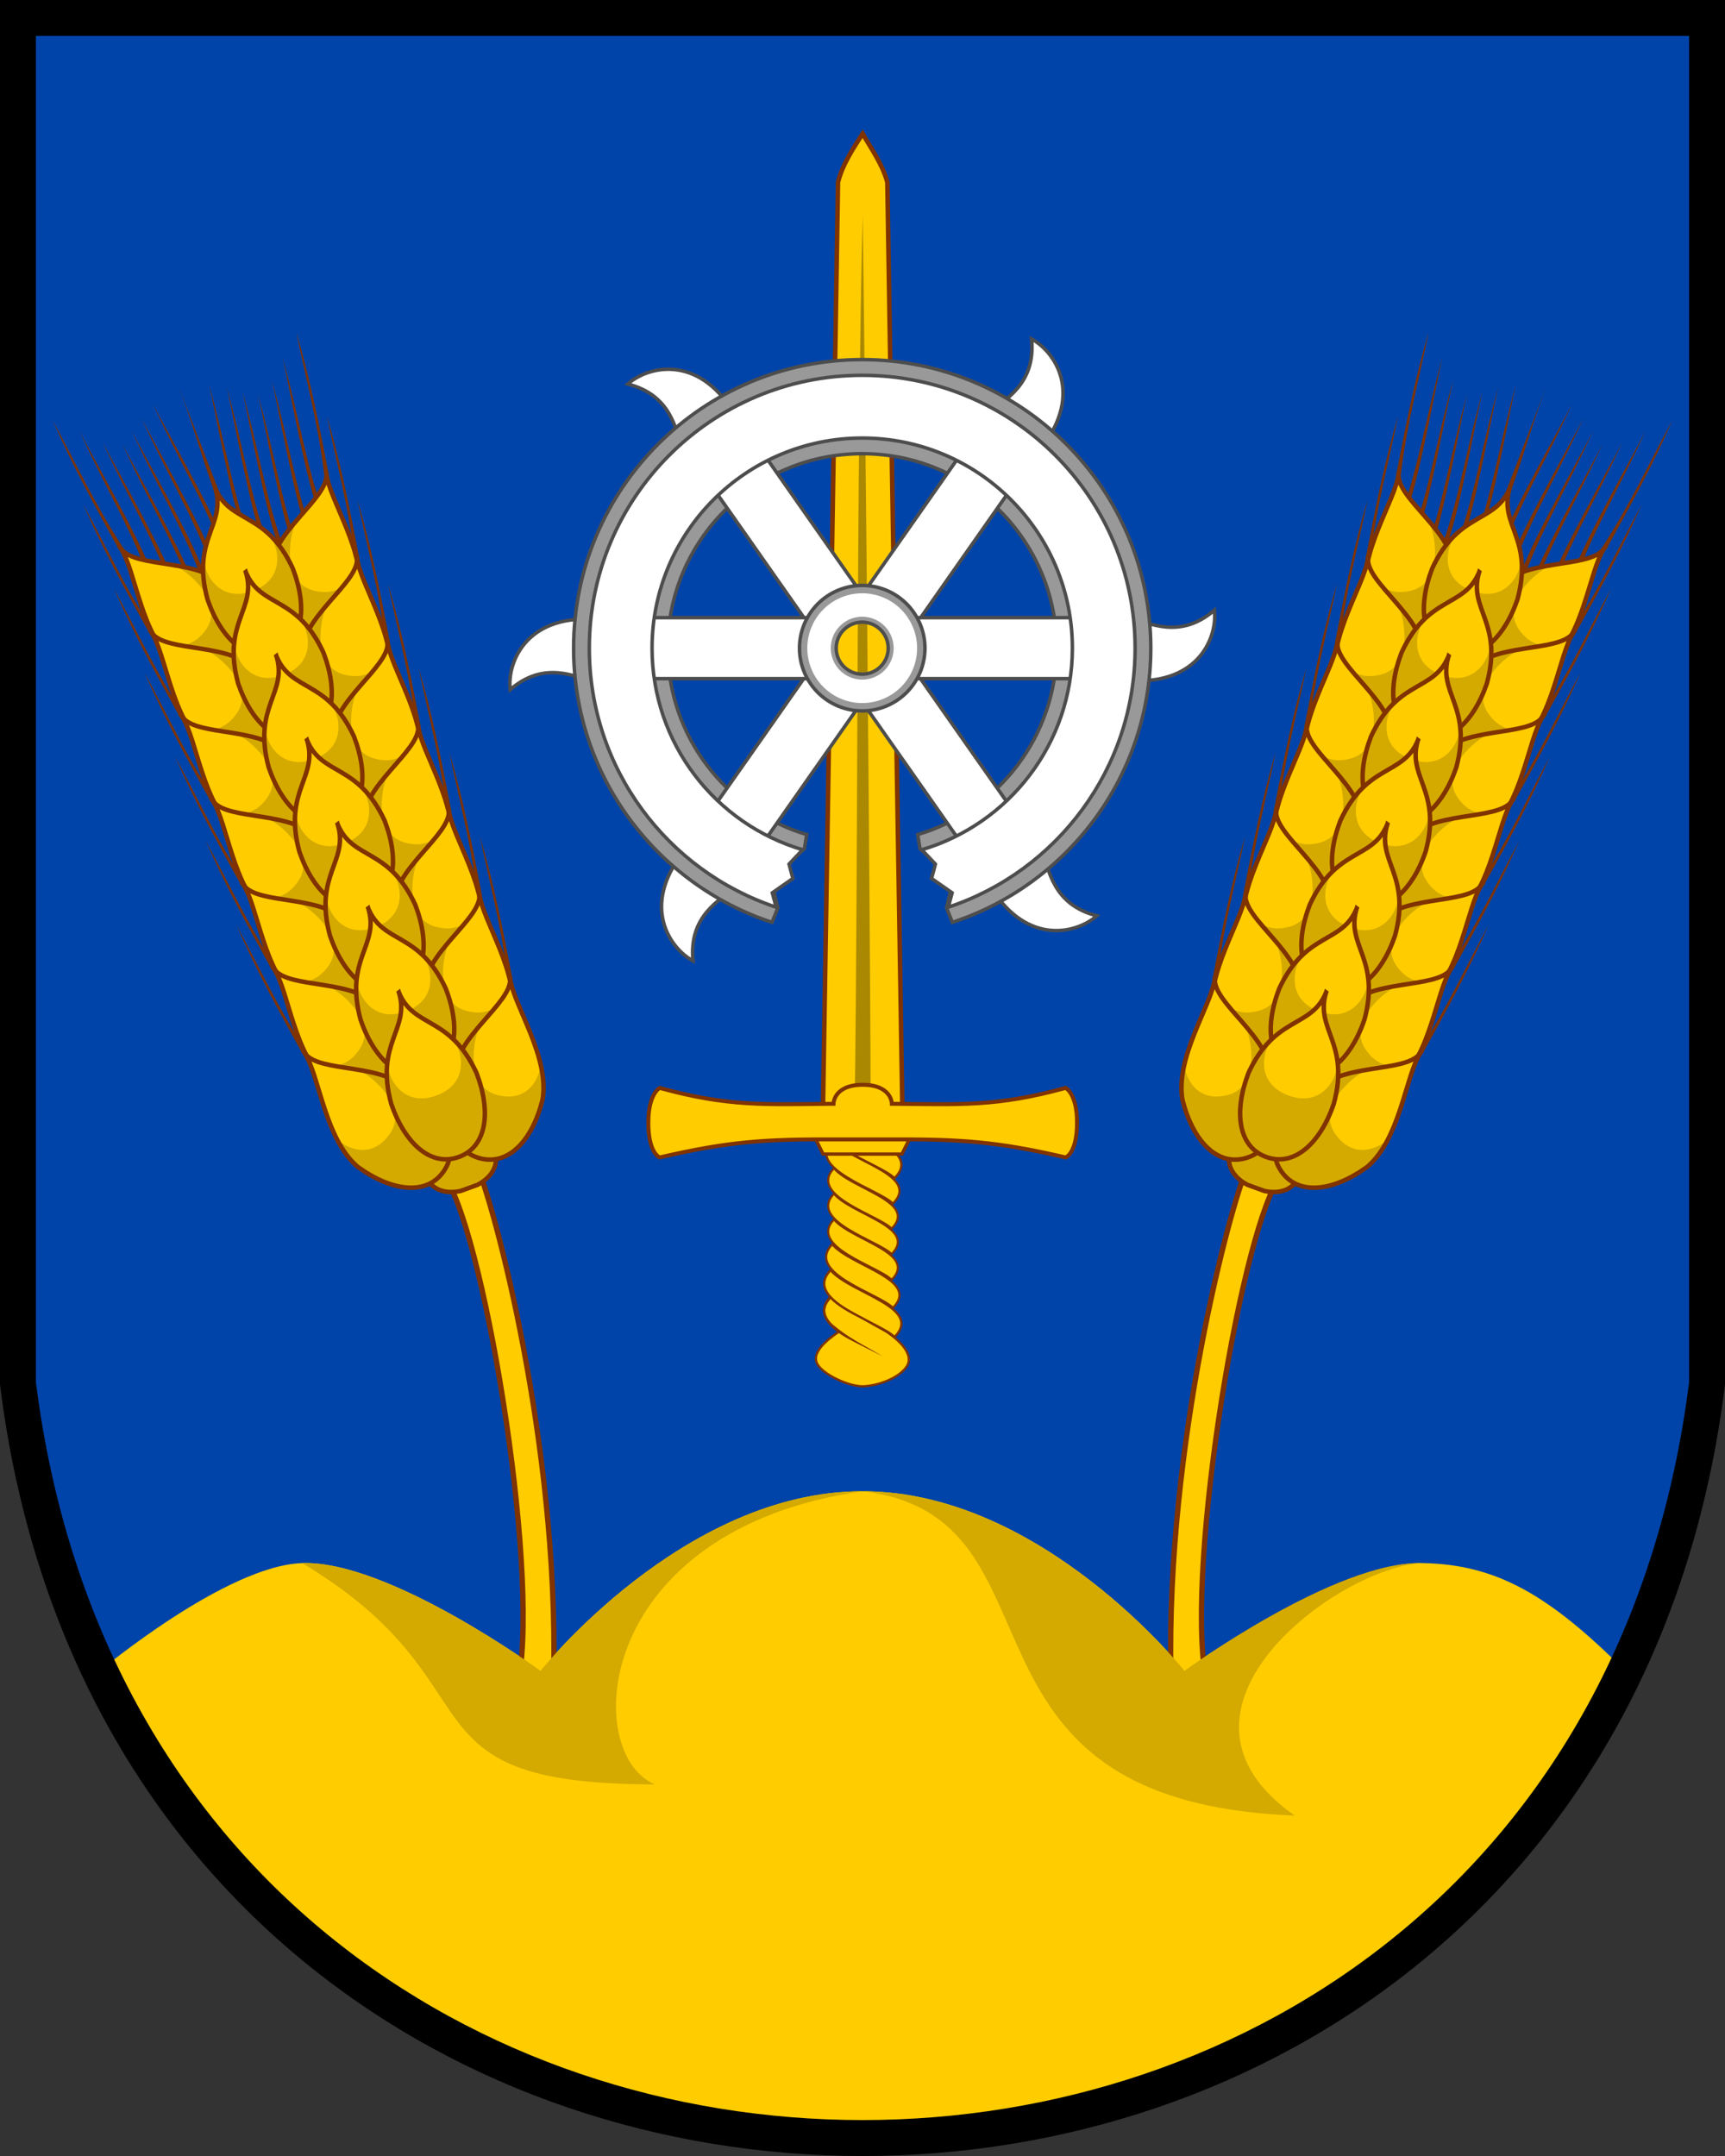 <?xml version="1.0" encoding="UTF-8" standalone="no"?>
<svg xmlns="http://www.w3.org/2000/svg" height="600" width="480" version="1.1" xmlns:xlink="http://www.w3.org/1999/xlink">
 <rect width="100%" height="100%" fill="#333333" stroke="none"/>
 <path d="m5 5v380c35 280 435 280 470 0v-380z" fill="#04a"/>
 <g transform="matrix(1.167 0 0 1.167 65.002 -22.328)">
  <g transform="matrix(0 -.538 -.538 0 257.6 394.25)">
   <use xlink:href="#a" transform="matrix(.902 0 0 .902 -5.189 19.5)"/>
   <use xlink:href="#a" transform="matrix(.902 0 0 .902 -27.89 19.5)"/>
   <use xlink:href="#a" transform="translate(-70.4)"/>
   <path id="a" stroke="#803300" fill="#fc0" d="m175 185.9c13.2-13.03 19.31 19.42 29.63 28.33-13.46 12.85-23.07-22.09-29.63-28.33z"/>
   <path stroke="#803300" stroke-width="2" d="m205.4 182.4v35.21l411.06-6.675c7.812-1.965 14.653-6.49 21.51-10.91-6.968-4.023-13.739-8.868-21.51-10.95z" fill="#fc0"/>
   <path d="m205.6 196.44v7.12c111.5-1.583 285.06-0.748 396.56-3.561-116.5-1.55-296.86-3.16-396.56-3.56z" fill="#a80"/>
   <use xlink:href="#a" transform="matrix(.95 0 0 .95 -2.508 9.998)"/>
   <use xlink:href="#a" transform="matrix(.902 0 0 .902 -16.49 19.5)"/>
   <use xlink:href="#a" transform="matrix(.95 0 0 .95 -48.71 9.998)"/>
   <path stroke="#803300" d="m107 189.5c-4.681-6.967-10.68-12.23-15.54-8.96-4.862 3.27-8.507 12.309-8.706 19.46 0 6.339 5.193 17.5 9.92 20.12 4.727 2.619 10.19-3.515 14.33-9.619 4.415 6.013 9.469 9.278 15.23 3.778-3.457-2.982-6.441-8.604-9.378-14.27z" fill="#fc0"/>
   <path d="m96.03 191.1 4.942 9.803c2.913 5.685 4.59 9.436 8.417 13.18 1.914 1.87 4.001 3.266 6.301 3.473 2.3 0.207 4.698-0.633 7.064-2.897l-1.037-0.677c-2.167 2.074-4.084 2.753-5.889 2.59-1.805-0.162-3.613-1.221-5.391-2.958-6.465-7.594-9.027-13.54-14.41-22.51z" fill="#803300"/>
   <path stroke="#803300" stroke-width="1.5" d="m185.7 182.6v34.95l7.997 4v-42.95z" fill="#fc0"/>
   <path stroke="#803300" stroke-width="1.75" d="m184.21 110.06c7.132 30.552 8.102 47.005 7.991 77.005v25.874c0.111 30-0.859 46.452-7.991 77.005 0 0 1.777 5.058 15.401 5.058 12.895 0 15.401-5.058 15.401-5.058-8.442-30.711-7.282-46.914-7.018-77.005 0 0 8.408 0 8.408-12.938s-8.408-12.938-8.408-12.938c-0.264-30.09-1.424-46.294 7.018-77.005 0 0-2.506-5.058-15.401-5.058-13.623 0-15.401 5.058-15.401 5.058z" fill="#fc0"/>
  </g>
  <g transform="matrix(.486 0 0 -.486 33.266 324.8)">
   <use xlink:href="#c" transform="matrix(.574 -.819 .819 .574 -151.64 328.8)"/>
   <path id="c" d="m108.51 294.3c-9.326 2.509-24.347 10.771-41.264-3.724-1.482 12.891 7.266 36.224 40.721 34.562z" fill-rule="evenodd" stroke="#4d4d4d" stroke-width="1.71" fill="#fff"/>
   <use xlink:href="#c" transform="matrix(-1,0,0,-1,480,620.09)"/>
   <use xlink:href="#c" transform="matrix(.574 .819 -.819 .574 356.32 -64.385)"/>
   <use xlink:href="#c" transform="matrix(-.574 .819 -.819 -.574 631.64 291.29)"/>
   <use xlink:href="#c" transform="matrix(-.574 -.819 .819 -.574 123.68 684.48)"/>
   <path stroke="#4d4d4d" stroke-width="1.71" d="m195.71 176.37c-56.53 18.578-97.346 71.792-97.346 134.54-0 78.196 63.391 141.59 141.59 141.59 78.196-0 141.59-63.391 141.59-141.59-0-62.747-40.817-115.96-97.346-134.54l-2.844 7.052 1.887 7.955-2.871 10.91-12.054 10.183-1.135 6.962c39.433 11.718 68.193 48.239 68.193 91.476 0 52.697-42.72 95.418-95.418 95.418-52.697-0-95.418-42.72-95.418-95.418 0-43.238 28.76-79.758 68.193-91.476l-1.135-6.962-12.054-10.183-2.871-10.91 1.887-7.955-2.844-7.052z" fill="#999"/>
   <use xlink:href="#b" transform="matrix(-.574 -.819 .819 -.574 122.59 685.32)"/>
   <use xlink:href="#b" transform="matrix(.574 -.819 .819 .574 -152.03 328.67)"/>
   <use xlink:href="#b" transform="matrix(.574 .819 -.819 .574 357.32 -63.518)"/>
   <use xlink:href="#b" transform="matrix(-.574 .819 -.819 -.574 631.94 293.13)"/>
   <path id="b" stroke-linejoin="round" d="m132.51 295.94h88.371v29.925h-88.371z" fill-rule="evenodd" stroke="#4d4d4d" stroke-linecap="round" stroke-width="1.71" fill="#fff"/>
   <use xlink:href="#b" transform="translate(122.86)"/>
   <path d="m198.22-58.428a19.962 19.962 0 0 0 -19.961 19.961 19.962 19.962 0 0 0 19.961 19.961 19.962 19.962 0 0 0 19.961 -19.961 19.962 19.962 0 0 0 -19.961 -19.961zm0 11.691a8.27 8.27 0 0 1 8.27 8.27 8.27 8.27 0 0 1 -8.27 8.27 8.27 8.27 0 0 1 -8.27 -8.27 8.27 8.27 0 0 1 8.27 -8.27z" transform="matrix(1.542,0,0,1.542,-65.69,370.22)" stroke="#4d4d4d" stroke-width="1.109" fill="#999"/>
   <path stroke="#4d4d4d" stroke-width="1.71" d="m197.72 183.81c-53.248 17.689-91.65 67.907-91.65 127.09-0 73.947 59.946 133.89 133.89 133.89 73.947-0 133.89-59.946 133.89-133.89-0-59.186-38.403-109.4-91.65-127.09l1.88 7.047-10.091 7.045 1.879 7.045-6.671 7.047c42.706 12.606 73.874 52.117 73.874 98.904 0 56.948-46.165 103.11-103.11 103.11-56.948-0-103.11-46.165-103.11-103.11 0-46.791 31.168-86.303 73.874-98.904l-6.671-7.047 1.879-7.045-10.091-7.045 1.88-7.047z" fill="#fff"/>
   <path transform="matrix(1.542,0,0,1.542,-65.69,370.22)" d="m198.22-55.934a17.466 17.466 0 0 0 -17.47 17.467 17.466 17.466 0 0 0 17.47 17.467 17.466 17.466 0 0 0 17.46 -17.467 17.466 17.466 0 0 0 -17.46 -17.467zm0 7.467a10 10 0 0 1 10 10 10 10 0 0 1 -10 10 10 10 0 0 1 -10 -10 10 10 0 0 1 10 -10z" fill="#fff"/>
  </g>
 </g>
 <path fill="#fc0" d="m27.77 465c41.121 86.66 126.67 130 212.23 130s171.11-43.341 212.23-130c-21.157-21.157-35.852-29.641-56.322-30-24.26-0.425-66.322 30-66.322 30s-39.584-50-89.586-50c-50 0-89.586 50-89.586 50s-42.071-30.784-66.322-30c-21.26 0.687-56.322 30-56.322 30z"/>
 <path stroke="#000" stroke-width="10" d="m5 5v380c35 280 435 280 470 0v-380z" fill="none"/>
 <g id="g4782">
  <path d="m133.06 325.5c4.287 9.703 22.314 75.786 21.023 140.48l-9.752 1.541c5.87-32.43-10.46-128.23-21.01-140.48z" stroke="#803300" stroke-miterlimit="100" stroke-width="1.467" fill="#fc0"/>
 </g>
 <use xlink:href="#g4782" transform="matrix(-1 0 0 1 479.89 0)"/>
 <path d="m240 415c59.499 7.076 19.331 86.347 120.27 90.255-42.267-29.534 12.875-69.513 35.64-70.255-24.251-0.784-66.322 30-66.322 30s-39.583-50-89.586-50zc-50 0-89.586 50-89.586 50s-42.071-30.784-66.322-30c56.46 33.833 24.895 61.58 98.109 61.58-20.61-8.76-16.94-70.88 57.8-81.58z" fill="#d4aa00"/>
 <g id="g78" transform="matrix(1.17 -.426 .426 1.17 -310.92 216.48)">
  <path d="m301.53 40.517 0.966 0.029-0.453-24.67c0.169 8.602-0.435 17.306-0.513 24.641z" fill="#803300"/>
  <path stroke="#803300" d="m301.8 192-7.79 9.784c-0.679 1.272 0.64 4.913 5.75 5.622h4.082c5.11-0.709 6.429-4.35 5.75-5.622z" fill="#d4aa00"/>
  <g id="c3">
   <path id="c2" d="m281.17 53.036 0.952-0.005c0.058-7.436-3.533-28.247-4.248-34.309 0.912 12.314 3.176 23.941 3.296 34.309z" fill="#803300"/>
   <use xlink:href="#c2" y="4" x="4"/>
   <use xlink:href="#c2" y="6" x="8"/>
   <use xlink:href="#c2" y="4" x="11"/>
   <use xlink:href="#c2" y="2" x="14"/>
   <use xlink:href="#c2" y="0" x="17.5"/>
  </g>
  <use xlink:href="#c3" transform="matrix(-1,0,0,1,604,0)"/>
  <g id="t">
   <use xlink:href="#z" transform="matrix(-1,0,0,1,604,0)"/>
   <g id="z">
    <path d="m277.69 48.511c0.011 8.739-2.408 17.616 2.347 25.949 5.32 7.87 12.274 11.315 17.658 7.545 5.383-3.769 4.524-11.474-1.05-19.174-5.019-7.29-10.918-9.1-18.873-14.618z" fill="#fc0"/>
    <path d="m277.43 66.334c1.588 11.131 13.362 21.117 20.22 15.683 7.453-4.587-0.059-22.773-10.165-27.816 2.344 1.967 7.954 11.481 1.763 15.816s-10.771-0.812-11.818-3.684z" fill="#d4aa00"/>
    <path stroke="#803300" d="m277.59 46.588c1.319 5.839-2.344 19.523 2.43 27.883 5.32 7.87 12.274 11.315 17.658 7.545 5.383-3.769 4.524-11.474-1.05-19.174-2.47-8.132-17.525-10.874-19.039-16.254z" fill="none"/>
    <path d="m277.1 46.72 0.988-0.2c-2.72-11.748-3.46-21.537-5.045-32.145 0.654 10.879 2.352 21.599 4.057 32.345z" fill="#803300"/>
   </g>
   <g>
    <path d="m301.99 40.988c-2.419 9.518-9.375 12.491-10.137 22.832-0.156 9.498 3.564 16.308 10.137 16.308 6.571 0 10.287-6.803 10.137-16.308-0.687-13.069-6.348-8.654-10.137-22.832z" fill="#fc0"/>
    <path d="m294.03 55.819c-5.083 10.028-0.781 24.853 7.953 24.336 8.736 0.517 13.035-14.307 7.953-24.336 0.792 2.955-0.394 9.688-7.953 9.688-7.559 0-8.742-6.735-7.953-9.688z" fill="#d4aa00"/>
    <path stroke="#803300" stroke-miterlimit="24" d="m302 40.988c-0.447 8.729-8.94 8.681-10.137 22.832-0.156 9.498 3.564 16.308 10.137 16.308 6.571 0 10.287-6.803 10.137-16.308-1.2-14.151-9.78-14.09-10.14-22.832z" fill="none"/>
   </g>
  </g>
  <use xlink:href="#t" y="20"/>
  <use xlink:href="#t" y="40"/>
  <use xlink:href="#t" y="60"/>
  <use xlink:href="#t" y="80"/>
  <use xlink:href="#t" y="100"/>
  <use xlink:href="#t" y="120"/>
 </g>
 <use xlink:href="#g78" transform="matrix(-1,0,0,1,480,0)"/>
</svg>
